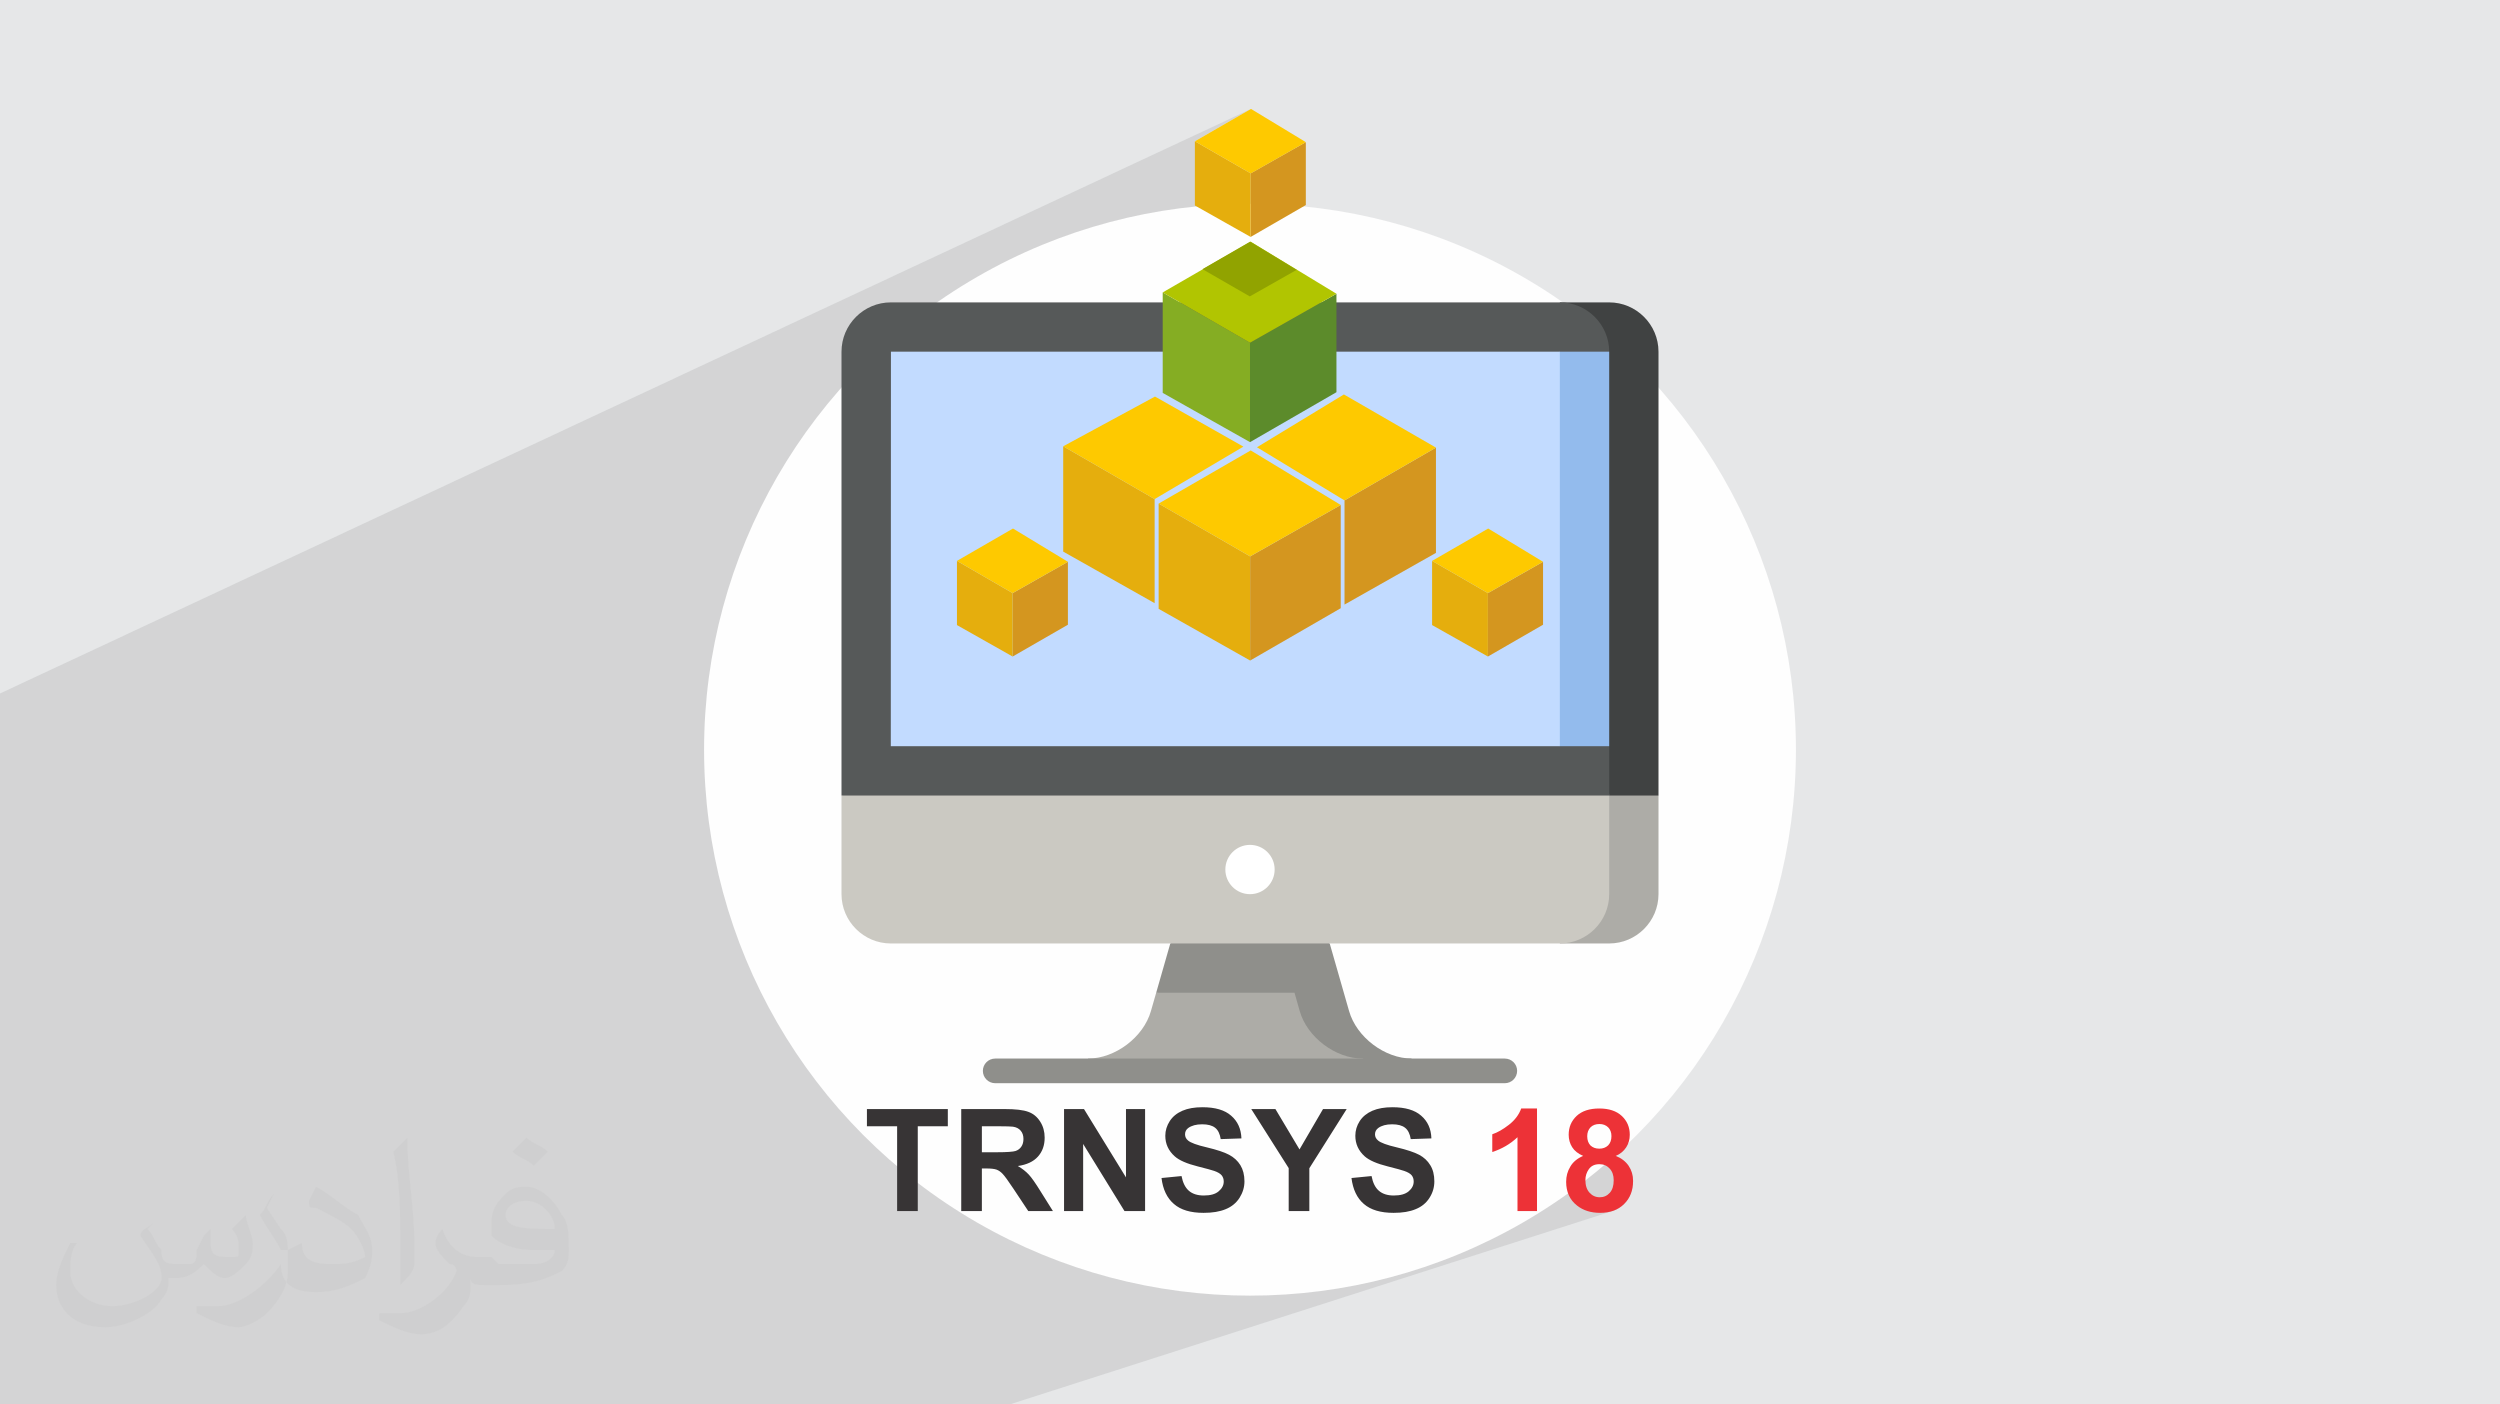 <?xml version="1.0" encoding="UTF-8"?>
<!DOCTYPE svg PUBLIC "-//W3C//DTD SVG 1.1//EN" "http://www.w3.org/Graphics/SVG/1.1/DTD/svg11.dtd">
<!-- Creator: CorelDRAW 2017 -->
<svg xmlns="http://www.w3.org/2000/svg" xml:space="preserve" width="356px" height="200px" version="1.1" style="shape-rendering:geometricPrecision; text-rendering:geometricPrecision; image-rendering:optimizeQuality; fill-rule:evenodd; clip-rule:evenodd"
viewBox="0 0 356000 200000"
 xmlns:xlink="http://www.w3.org/1999/xlink"
 enable-background="new 0 0 512 512">
 <defs>
  <style type="text/css">
   <![CDATA[
    .fil3 {fill:#FEFEFE}
    .fil7 {fill:#404242}
    .fil8 {fill:#565959}
    .fil15 {fill:#5C8B2B}
    .fil16 {fill:#85AD23}
    .fil5 {fill:#8F8F8B}
    .fil18 {fill:#91A300}
    .fil9 {fill:#93BBED}
    .fil4 {fill:#ADACA7}
    .fil17 {fill:#B1C501}
    .fil10 {fill:#C2DBFF}
    .fil6 {fill:#CBC9C2}
    .fil12 {fill:#D4961F}
    .fil13 {fill:#E5AE0D}
    .fil0 {fill:#E6E7E8}
    .fil14 {fill:#FEC900}
    .fil11 {fill:white}
    .fil19 {fill:#373435;fill-rule:nonzero}
    .fil20 {fill:#ED3237;fill-rule:nonzero}
    .fil2 {fill:#373435;fill-opacity:0.031}
    .fil1 {fill:#373435;fill-opacity:0.102}
   ]]>
  </style>
 </defs>
 <g id="Layer_x0020_1">
  <polygon class="fil0" points="0,0 356000,0 356000,200000 0,200000 "/>
  <path class="fil1" d="M101210 200000l-940 0 -2330 0 -1850 0 -250 0 -2580 0 -1460 0 -50 0 -510 0 -120 0 -980 0 -1020 0 -2340 0 -1720 0 -800 0 -750 0 -140 0 -1070 0 -480 0 -640 0 -870 0 -300 0 -140 0 -140 0 -1440 0 -1690 0 -10 0 -2300 0 -680 0 -530 0 -60 0 -1820 0 -30 0 -670 0 -890 0 -470 0 -2550 0 -270 0 -200 0 -590 0 -5030 0 -170 0 -120 0 -10 0 -170 0 -1200 0 -170 0 -860 0 -850 0 -120 0 -970 0 -280 0 -3050 0 -830 0 -1680 0 -1050 0 -240 0 -460 0 -60 0 -290 0 -890 0 -2900 0 -630 0 -130 0 -1330 0 -1110 0 -20 0 -810 0 -1980 0 -570 0 -1980 0 -1090 0 -340 0 -1130 0 -1300 0 -2270 0 -760 0 -2840 0 -430 0 -1110 0 -3860 0 -570 0 -480 0 -1240 0 -370 0 -3880 0 -5160 0 -920 0 -1330 0 -270 0 -1740 0 -390 0 -4090 0 0 -100 0 -2100 0 -3900 0 -190 0 -1630 0 0 0 -2160 0 -2390 0 -3360 0 -7980 0 -1210 0 -60 0 -6200 0 -1090 0 -2190 0 -1910 0 -250 0 -990 0 -520 0 -240 0 -390 0 -3080 0 -4320 0 -660 0 -240 0 -870 0 -40 0 -750 0 -360 0 -1760 0 -2740 0 -1140 0 -990 0 -290 0 -2150 0 -760 0 -940 0 -840 0 -200 0 -810 0 -50 0 -40 0 -650 0 -300 0 -7510 0 -1180 0 -1480 0 -1320 0 -4300 0 -5230 0 -650 0 -700 0 -30 0 -550 0 -6040 0 -850 0 -780 0 -10 0 -710 0 -2380 0 -1510 0 -630 0 -1800 0 -750 178140 -83240 -7990 4610 7130 4110 8670 -3990 -7860 4450 0 10 0 9040 -20640 9320 1400 0 19170 -8650 -240 140 310 -140 12220 7420 0 1230 31810 0 1410 140 1320 410 1190 650 1040 860 860 1040 650 1200 410 1310 150 1410 0 0 0 160 0 470 0 760 0 1030 0 1270 0 1500 0 1700 0 1890 0 2050 0 2200 0 2320 0 2430 0 2500 0 2570 0 2610 0 2630 0 2630 0 2610 0 1780 0 790 0 2500 0 2430 0 2320 0 2200 0 2050 0 1890 0 1700 0 1500 0 1270 0 1030 0 760 0 470 0 160 0 0 0 0 7020 7020 0 14050 -140 1410 -420 1320 -650 1190 -850 1040 -1040 860 -1200 650 -38000 13350 520 600 1140 1000 1280 830 1370 620 1430 400 1450 140 13220 0 360 30 330 100 290 170 260 210 220 260 160 300 100 330 40 350 -40 360 -100 330 -160 290 -220 260 -260 220 -290 160 -13040 4430 90 50 360 290 330 310 280 340 240 370 210 390 160 420 110 440 80 470 40 490 -4290 1440 80 20 17000 -5720 2250 0 0 2600 7020 -2330 410 -120 450 -80 480 -50 510 -20 500 20 470 50 440 80 420 110 380 150 360 190 330 210 300 250 270 270 230 300 200 300 160 330 120 350 90 360 50 380 20 390 -10 250 -20 250 -40 230 -60 230 -70 220 -90 220 -110 200 -120 200 -140 190 -150 180 -170 170 -170 160 -200 150 -200 130 -220 120 -230 110 290 130 280 140 250 150 240 180 220 180 210 200 180 210 170 230 150 240 120 250 110 250 90 270 70 270 50 280 30 290 10 300 -20 500 -60 470 -100 440 -140 430 -180 390 -220 380 -260 350 -300 320 -330 300 -360 250 -390 220 -410 180 -86040 27600 -1350 0 -410 0 -5280 0 -300 0 -2230 0 -410 0 -570 0 -5680 0 -10 0 -3890 0 -940 0 -840 0 -2000 0 -2680 0 -180 0 -60 0 -70 0 -1520 0 -910 0 -230 0 -3780 0 0 0 -1120 0 -740 0 -260 0 -920 0 -400 0 -70 0 -2160 0 -440 0 -700 0 -1810 0 -430 0 -140 0zm127940 -156940l0 0z"/>
 </g>
 <g id="Layer_x0020_1_0">
  <path class="fil2" d="M21000 175000c1000,1000 1000,2000 2000,3000 0,1000 0,2000 2000,2000 0,0 1000,0 2000,0 1000,0 1000,-1000 1000,-2000l1000 -2000 1000 -1000 0 0c0,1000 0,2000 0,2000 0,2000 1000,2000 3000,2000 1000,0 1000,0 1000,-1000 0,-1000 0,-2000 -1000,-3000 1000,-1000 1000,-1000 2000,-2000l0 0c0,1000 1000,3000 1000,4000 0,1000 0,2000 -1000,3000 -1000,1000 -2000,2000 -3000,2000 -1000,0 -2000,-1000 -3000,-2000l0 0c-1000,1000 -2000,2000 -4000,2000l-1000 0c0,1000 0,2000 -1000,3000 -1000,2000 -5000,4000 -8000,4000 -5000,0 -7000,-3000 -7000,-6000 0,-2000 1000,-4000 2000,-6000l1000 0c-1000,1000 -1000,3000 -1000,4000 0,3000 3000,5000 6000,5000 3000,0 7000,-2000 7000,-4000 0,-2000 -1000,-3000 -3000,-6000 0,-1000 1000,-1000 2000,-2000l0 0 0 0 0 0 0 0 0 0 0 0 0 0 0 0 -1000 1000 0 0zm54000 -13000c1000,1000 2000,1000 3000,2000 -1000,1000 -1000,1000 -2000,2000 -1000,-1000 -2000,-1000 -3000,-2000 1000,-1000 1000,-1000 2000,-2000l0 0 0 0 0 0 0 0 0 0 0 0 0 0zm0 9000c-2000,0 -3000,1000 -3000,2000 0,2000 3000,2000 7000,2000 0,-2000 -2000,-4000 -4000,-4000l0 0 0 0zm-4000 9000c2000,0 4000,0 5000,0 2000,0 3000,-1000 3000,-2000 0,0 0,0 0,0 -1000,0 -2000,0 -3000,0 -3000,0 -5000,-1000 -6000,-2000 0,0 0,-1000 0,-2000 0,-2000 1000,-3000 2000,-4000 1000,-1000 2000,-1000 3000,-1000 2000,0 4000,2000 5000,4000 1000,1000 1000,3000 1000,5000 0,1000 0,2000 -1000,3000 -2000,1000 -4000,2000 -9000,2000l-2000 0 0 0 0 0c-1000,0 -2000,0 -2000,-1000l0 0c0,0 0,0 0,1000 0,1000 0,2000 -1000,3000 -2000,3000 -4000,4000 -6000,4000 -2000,0 -4000,-1000 -6000,-2000l0 -1000c1000,0 2000,0 3000,0 3000,0 7000,-3000 8000,-6000 0,0 0,-1000 -1000,-1000 -1000,-1000 -2000,-2000 -2000,-3000 0,-1000 1000,-2000 1000,-2000l0 0c1000,3000 3000,4000 5000,4000l0 0 0 0 2000 0 0 0 0 0 0 0 0 0 0 0 0 0 0 0 1000 1000 0 0zm-14000 3000c0,-1000 0,-3000 0,-4000l0 -2000c0,-4000 0,-9000 -1000,-13000 1000,-1000 2000,-2000 2000,-2000l0 0c0,5000 1000,10000 1000,15000 0,1000 0,2000 0,3000 0,1000 -1000,2000 -2000,3000l0 0 0 0 0 0 0 0 0 0 0 0 0 0 0 0 0 0 0 0zm-14000 -6000c0,2000 1000,3000 4000,3000 2000,0 3000,0 5000,-1000 0,0 0,0 0,0 0,-1000 -1000,-3000 -2000,-4000 -1000,-1000 -3000,-2000 -5000,-3000 -1000,0 -1000,0 -1000,-1000 0,0 1000,-2000 1000,-2000l0 0c2000,1000 4000,3000 6000,4000 1000,2000 2000,3000 2000,5000 0,1000 0,2000 -1000,4000 -2000,1000 -4000,2000 -7000,2000 -3000,0 -5000,-1000 -5000,-4000 0,0 0,-1000 0,-2000l1000 0 0 0 0 0 0 0 0 0 0 0 0 0 0 0 2000 -1000 0 0zm-5000 -5000l2000 3000c1000,1000 1000,2000 1000,4000l0 2000c0,2000 -1000,4000 -3000,6000 -1000,1000 -3000,2000 -4000,2000 -2000,0 -4000,-1000 -6000,-2000l0 -1000c1000,0 2000,0 3000,0 3000,0 7000,-3000 9000,-6000 0,0 0,-1000 0,-1000 0,0 0,-1000 0,-1000 -1000,-2000 -2000,-3000 -3000,-5000 1000,-1000 1000,-2000 2000,-3000l0 0 0 0 0 0 0 0 0 0 -1000 2000 0 0z"/>
  <g id="_1543071073456">
   <circle class="fil3" cx="178000" cy="106760" r="77740"/>
   <g>
    <path class="fil4" d="M184340 134350l-19700 7020 -750 2610c-1060,3720 -5090,6760 -8950,6760l0 1750 40850 0 -11450 -18140z"/>
    <path class="fil5" d="M192110 143980l-2760 -9630 -11350 -7020 -11350 7020 -2010 7020 19700 0 740 2610c1060,3720 5090,6760 8950,6760l3510 1750 3520 -1750c-3870,0 -7890,-3040 -8950,-6760l0 0z"/>
    <path class="fil4" d="M222120 134350l7030 0c3860,0 7020,-3160 7020,-7020l0 -14050 -14050 -14040 0 35110z"/>
    <path class="fil6" d="M119830 127330c0,3860 3160,7020 7020,7020l95270 0c3870,0 7030,-3160 7030,-7020l0 -42140 -109320 28090 0 14050z"/>
    <path class="fil7" d="M229150 43060l-7030 0 7030 70220 7020 0 0 -63200c0,-3860 -3160,-7020 -7020,-7020l0 0z"/>
    <path class="fil8" d="M229150 50080c0,-3860 -3160,-7020 -7030,-7020l-95270 0c-3860,0 -7020,3160 -7020,7020l0 63200 109320 0 0 -7020 -51150 -28090 51150 -28090z"/>
    <path class="fil9" d="M229150 50080l-7030 0c0,0 -44120,28090 -44120,28090 0,0 44120,28090 44120,28090 0,0 7030,0 7030,0 0,0 0,-56180 0,-56180l0 0z"/>
    <path class="fil10" d="M222120 50080l-95250 0c0,0 -10,56180 -20,56180 0,0 95270,0 95270,0 0,0 -10,-56180 0,-56180z"/>
    <circle class="fil11" cx="178000" cy="123820" r="3510"/>
    <path class="fil5" d="M214280 154250l-72560 0c-970,0 -1760,-790 -1760,-1760 0,-970 790,-1750 1760,-1750l72560 0c970,0 1760,780 1760,1750 0,970 -790,1760 -1760,1760z"/>
    <g>
     <polygon class="fil12" points="144200,84460 152070,80000 152070,88960 144200,93490 "/>
     <polygon class="fil13" points="136270,89010 144200,93490 144200,84460 136270,79870 "/>
     <polygon class="fil14" points="144200,84460 136270,79870 144250,75260 152070,80000 "/>
     <polygon class="fil12" points="211880,84460 219730,80000 219730,88960 211880,93490 "/>
     <polygon class="fil13" points="203930,89010 211880,93490 211880,84460 203930,79870 "/>
     <polygon class="fil14" points="211880,84460 203930,79870 211920,75260 219730,80000 "/>
     <polygon class="fil12" points="178020,79230 190920,71910 190920,86610 178020,94060 "/>
     <polygon class="fil13" points="164990,86700 178020,94060 178020,79230 164990,71710 "/>
     <polygon class="fil14" points="178020,79230 164990,71710 178100,64140 190920,71910 "/>
     <polygon class="fil13" points="151400,78550 164420,85890 164420,71070 151400,63550 "/>
     <polygon class="fil14" points="164420,71070 151400,63550 164470,56470 177060,63600 "/>
     <polygon class="fil12" points="204480,78730 191460,86090 191460,71260 204480,63740 "/>
     <polygon class="fil14" points="191460,71260 204480,63740 191370,56170 178990,63690 "/>
     <polygon class="fil15" points="178000,48810 190310,41830 190310,55850 178000,62960 "/>
     <polygon class="fil16" points="165570,55950 178000,62960 178000,48810 165570,41640 "/>
     <polygon class="fil17" points="178000,48810 165570,41640 178090,34410 190310,41830 "/>
     <polygon class="fil12" points="178090,24690 185950,20240 185950,29200 178090,33740 "/>
     <polygon class="fil13" points="170150,29260 178090,33740 178090,24690 170150,20120 "/>
     <polygon class="fil14" points="178090,24690 170150,20120 178140,15510 185950,20240 178090,24700 "/>
     <polygon class="fil18" points="177970,42210 171230,38330 178020,34410 184640,38430 "/>
    </g>
    <g>
     <path class="fil19" d="M127750 172460l0 -12080 -4300 0 0 -2450 11520 0 0 2450 -4280 0 0 12080 -2940 0zm9130 0l0 -14530 6170 0c1550,0 2680,130 3390,400 700,250 1260,720 1680,1380 430,670 640,1430 640,2290 0,1090 -320,1990 -960,2700 -630,710 -1590,1160 -2860,1340 630,370 1150,780 1560,1220 410,440 960,1230 1660,2360l1780 2840 -3510 0 -2110 -3180c-740,-1120 -1270,-1840 -1550,-2130 -270,-290 -570,-490 -870,-600 -320,-110 -810,-160 -1490,-160l-590 0 0 6070 -2940 0 0 0zm2940 -8380l2170 0c1400,0 2280,-70 2630,-180 350,-120 630,-330 820,-620 200,-290 300,-660 300,-1090 0,-490 -130,-880 -400,-1190 -250,-300 -620,-490 -1100,-560 -240,-30 -950,-60 -2130,-60l-2290 0 0 3700 0 0zm11700 8380l0 -14530 2840 0 5980 9730 0 -9730 2720 0 0 14530 -2930 0 -5890 -9560 0 9560 -2720 0zm13880 -4710l2850 -280c180,950 530,1650 1050,2100 520,450 1230,670 2120,670 940,0 1650,-190 2120,-600 480,-400 720,-860 720,-1390 0,-350 -100,-640 -300,-890 -200,-240 -560,-450 -1050,-620 -340,-120 -1120,-330 -2340,-640 -1560,-390 -2660,-870 -3290,-1440 -900,-800 -1340,-1780 -1340,-2930 0,-740 220,-1440 630,-2080 420,-650 1020,-1140 1810,-1480 780,-340 1730,-500 2850,-500 1810,0 3180,400 4090,1210 930,800 1410,1880 1460,3230l-2950 100c-120,-750 -380,-1290 -790,-1610 -410,-330 -1030,-500 -1850,-500 -850,0 -1500,180 -1990,530 -300,230 -450,520 -450,900 0,350 140,640 430,880 370,320 1260,650 2690,980 1420,340 2480,690 3150,1050 680,360 1220,850 1610,1480 380,620 580,1390 580,2310 0,830 -240,1610 -700,2340 -460,720 -1120,1270 -1960,1610 -850,360 -1900,530 -3160,530 -1840,0 -3250,-410 -4230,-1270 -980,-840 -1570,-2080 -1760,-3690l0 0zm18110 4710l0 -6120 -5330 -8410 3440 0 3430 5750 3350 -5750 3370 0 -5320 8430 0 6100 -2940 0zm8940 -4710l2860 -280c180,950 520,1650 1050,2100 520,450 1230,670 2110,670 940,0 1650,-190 2130,-600 470,-400 710,-860 710,-1390 0,-350 -90,-640 -290,-890 -200,-240 -560,-450 -1060,-620 -330,-120 -1110,-330 -2330,-640 -1570,-390 -2660,-870 -3300,-1440 -890,-800 -1330,-1780 -1330,-2930 0,-740 210,-1440 620,-2080 420,-650 1030,-1140 1810,-1480 790,-340 1740,-500 2850,-500 1820,0 3190,400 4100,1210 930,800 1410,1880 1450,3230l-2940 100c-120,-750 -390,-1290 -800,-1610 -410,-330 -1030,-500 -1850,-500 -840,0 -1500,180 -1980,530 -300,230 -460,520 -460,900 0,350 150,640 440,880 370,320 1260,650 2680,980 1430,340 2470,690 3160,1050 680,360 1210,850 1590,1480 390,620 580,1390 580,2310 0,830 -220,1610 -690,2340 -450,720 -1110,1270 -1960,1610 -840,360 -1890,530 -3150,530 -1840,0 -3250,-410 -4240,-1270 -980,-840 -1560,-2080 -1760,-3690l0 0z"/>
     <path class="fil20" d="M218870 172460l-2780 0 0 -10520c-1010,960 -2210,1660 -3590,2110l0 -2530c730,-240 1520,-690 2370,-1350 850,-660 1430,-1440 1750,-2320l2250 0 0 14610 0 0zm6570 -7860c-720,-310 -1240,-720 -1570,-1250 -330,-530 -490,-1120 -490,-1760 0,-1080 380,-1970 1130,-2680 760,-710 1840,-1060 3230,-1060 1370,0 2440,350 3200,1060 760,710 1140,1600 1140,2680 0,680 -180,1280 -520,1800 -350,530 -840,940 -1480,1210 800,320 1410,790 1840,1420 420,630 630,1340 630,2150 0,1350 -430,2450 -1280,3280 -850,850 -1990,1260 -3410,1260 -1310,0 -2410,-340 -3290,-1040 -1040,-810 -1550,-1950 -1550,-3380 0,-780 190,-1510 590,-2160 380,-660 990,-1170 1830,-1530l0 0zm580 -2800c0,560 160,990 460,1310 320,300 730,460 1260,460 520,0 940,-160 1260,-470 310,-320 470,-760 470,-1310 0,-530 -160,-940 -470,-1260 -320,-310 -730,-470 -1240,-470 -530,0 -960,160 -1270,470 -310,330 -470,740 -470,1270l0 0zm-260 6230c0,770 190,1370 590,1810 390,430 870,650 1460,650 570,0 1040,-210 1420,-630 380,-420 560,-1020 560,-1800 0,-690 -190,-1240 -570,-1650 -390,-420 -870,-630 -1450,-630 -680,0 -1180,230 -1520,710 -330,470 -490,990 -490,1540l0 0z"/>
    </g>
   </g>
  </g>
 </g>
</svg>
